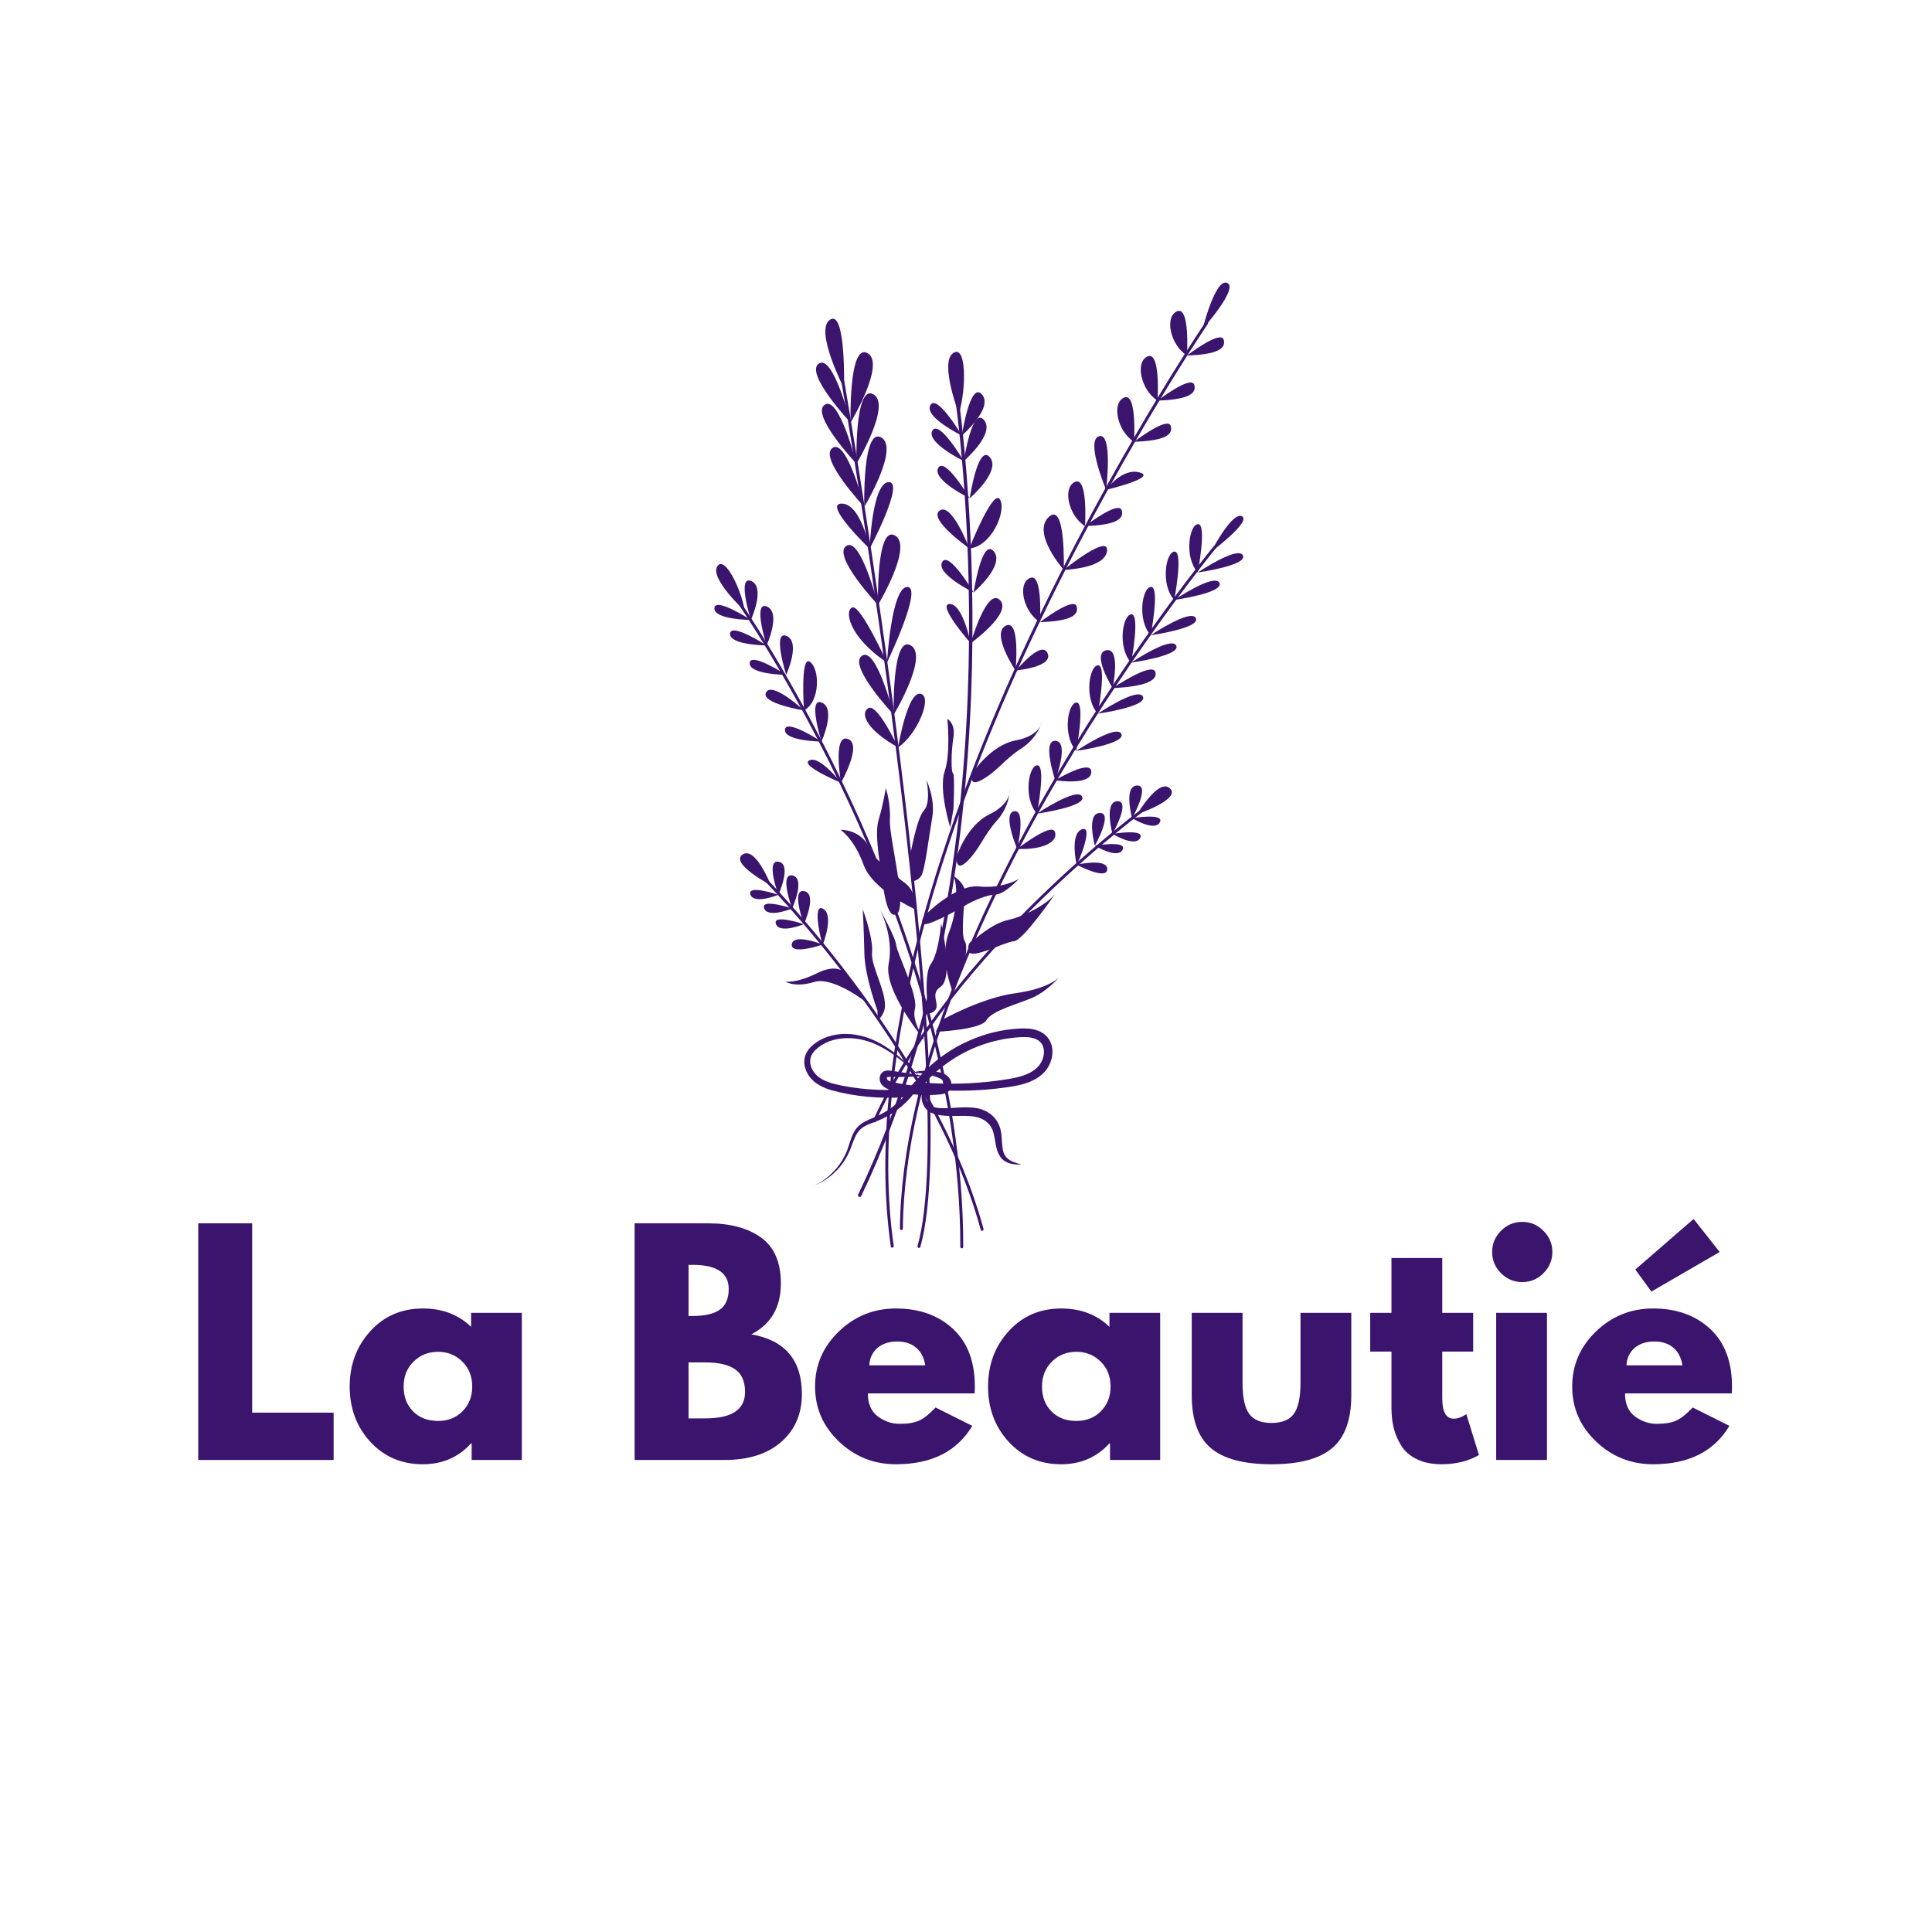 <svg version="1.0" preserveAspectRatio="xMidYMid meet" height="500" viewBox="0 0 375 375" zoomAndPan="magnify" width="500" xmlns:xlink="http://www.w3.org/1999/xlink" xmlns="http://www.w3.org/2000/svg"><defs><g></g><clipPath id="97a97fca4f"><path clip-rule="nonzero" d="M 163.02 73.66 L 180.887 73.66 L 180.887 242.262 L 163.02 242.262 Z M 163.02 73.66"></path></clipPath><clipPath id="e23391c9aa"><path clip-rule="nonzero" d="M 171.773 62.422 L 234.57 62.422 L 234.57 242.262 L 171.773 242.262 Z M 171.773 62.422"></path></clipPath><clipPath id="9555a93a1a"><path clip-rule="nonzero" d="M 142.668 115.809 L 186.996 115.809 L 186.996 242.301 L 142.668 242.301 Z M 142.668 115.809"></path></clipPath><clipPath id="b0f06db7f2"><path clip-rule="nonzero" d="M 235 100.074 L 241.363 100.074 L 241.363 107.363 L 235 107.363 Z M 235 100.074"></path></clipPath><clipPath id="0208ebf503"><path clip-rule="nonzero" d="M 232.285 107.363 L 241.363 107.363 L 241.363 111.168 L 232.285 111.168 Z M 232.285 107.363"></path></clipPath></defs><g clip-path="url(#97a97fca4f)"><path fill-rule="nonzero" fill-opacity="1" d="M 178.219 242.184 C 178.109 242.121 178.055 241.988 178.09 241.859 C 186.875 210.859 163.559 75.488 163.324 74.125 C 163.297 73.973 163.402 73.824 163.555 73.797 C 163.707 73.77 163.859 73.875 163.883 74.027 C 164.121 75.391 187.457 210.891 178.637 242.016 C 178.594 242.164 178.438 242.254 178.285 242.211 C 178.262 242.203 178.238 242.195 178.219 242.184" fill="#3a146d"></path></g><g clip-path="url(#e23391c9aa)"><path fill-rule="nonzero" fill-opacity="1" d="M 173.039 242.137 C 172.969 242.094 172.918 242.02 172.906 241.93 C 167.402 203.555 184.305 156.824 199.449 124.375 C 215.852 89.238 233.785 62.82 233.965 62.559 C 234.055 62.43 234.23 62.398 234.359 62.484 C 234.488 62.574 234.523 62.75 234.434 62.883 C 234.254 63.141 216.344 89.527 199.961 124.625 C 184.848 157 167.984 203.617 173.469 241.848 C 173.488 242.004 173.383 242.148 173.227 242.172 C 173.16 242.18 173.094 242.164 173.039 242.137" fill="#3a146d"></path></g><path fill-rule="nonzero" fill-opacity="1" d="M 174.816 238.715 C 174.73 238.668 174.672 238.574 174.676 238.473 C 174.961 207.828 191.516 173.434 205.355 149.98 C 220.34 124.582 235.461 106.176 235.609 105.996 C 235.711 105.875 235.887 105.855 236.008 105.957 C 236.129 106.055 236.148 106.234 236.047 106.355 C 235.898 106.539 220.805 124.914 205.84 150.277 C 192.039 173.668 175.527 207.961 175.242 238.477 C 175.242 238.633 175.113 238.758 174.957 238.758 C 174.906 238.758 174.855 238.742 174.816 238.715" fill="#3a146d"></path><g clip-path="url(#9555a93a1a)"><path fill-rule="nonzero" fill-opacity="1" d="M 186.535 242.262 C 186.453 242.211 186.395 242.121 186.395 242.016 C 186.473 209.438 174.609 177.027 164.645 155.578 C 153.84 132.332 142.883 116.602 142.773 116.445 C 142.688 116.316 142.719 116.141 142.844 116.047 C 142.973 115.961 143.152 115.988 143.238 116.117 C 143.348 116.277 154.336 132.047 165.156 155.34 C 175.152 176.844 187.043 209.332 186.965 242.016 C 186.965 242.172 186.836 242.301 186.68 242.301 C 186.629 242.301 186.578 242.285 186.535 242.262" fill="#3a146d"></path></g><path fill-rule="nonzero" fill-opacity="1" d="M 163.824 75.359 C 163.824 75.359 158.004 64.051 161.117 62.039 C 164.234 60.031 163.824 75.359 163.824 75.359" fill="#3a146d"></path><path fill-rule="nonzero" fill-opacity="1" d="M 166.234 90.012 C 166.234 90.012 165.84 74.555 169.496 76.523 C 173.156 78.492 166.234 90.012 166.234 90.012" fill="#3a146d"></path><path fill-rule="nonzero" fill-opacity="1" d="M 166.234 90.012 C 166.234 90.012 162.867 76.656 160.07 78.566 C 157.273 80.473 166.234 90.012 166.234 90.012" fill="#3a146d"></path><path fill-rule="nonzero" fill-opacity="1" d="M 165.09 82.023 C 165.09 82.023 164.699 66.566 168.355 68.531 C 172.016 70.5 165.09 82.023 165.09 82.023" fill="#3a146d"></path><path fill-rule="nonzero" fill-opacity="1" d="M 165.09 82.023 C 165.09 82.023 161.727 68.664 158.93 70.574 C 156.129 72.484 165.09 82.023 165.09 82.023" fill="#3a146d"></path><path fill-rule="nonzero" fill-opacity="1" d="M 167.754 98.387 C 167.754 98.387 167.363 82.93 171.02 84.898 C 174.68 86.867 167.754 98.387 167.754 98.387" fill="#3a146d"></path><path fill-rule="nonzero" fill-opacity="1" d="M 167.754 98.387 C 167.754 98.387 164.391 85.031 161.594 86.938 C 158.793 88.848 167.754 98.387 167.754 98.387" fill="#3a146d"></path><path fill-rule="nonzero" fill-opacity="1" d="M 170.418 117.414 C 170.418 117.414 170.027 101.961 173.684 103.926 C 177.344 105.895 170.418 117.414 170.418 117.414" fill="#3a146d"></path><path fill-rule="nonzero" fill-opacity="1" d="M 170.418 117.414 C 170.418 117.414 167.055 104.059 164.258 105.969 C 161.457 107.879 170.418 117.414 170.418 117.414" fill="#3a146d"></path><path fill-rule="nonzero" fill-opacity="1" d="M 173.465 138.73 C 173.465 138.73 173.07 123.273 176.73 125.242 C 180.391 127.207 173.465 138.73 173.465 138.73" fill="#3a146d"></path><path fill-rule="nonzero" fill-opacity="1" d="M 173.465 138.73 C 173.465 138.73 170.098 125.371 167.301 127.281 C 164.504 129.191 173.465 138.73 173.465 138.73" fill="#3a146d"></path><path fill-rule="nonzero" fill-opacity="1" d="M 168.797 106.516 C 168.797 106.516 169.246 93.742 172.484 93.578 C 175.727 93.414 168.797 106.516 168.797 106.516" fill="#3a146d"></path><path fill-rule="nonzero" fill-opacity="1" d="M 168.797 106.516 C 168.797 106.516 167.141 97.785 163.383 97.75 C 159.625 97.715 168.797 106.516 168.797 106.516" fill="#3a146d"></path><path fill-rule="nonzero" fill-opacity="1" d="M 172.164 128.598 C 172.164 128.598 173.02 113.898 176.117 113.93 C 179.211 113.957 172.164 128.598 172.164 128.598" fill="#3a146d"></path><path fill-rule="nonzero" fill-opacity="1" d="M 172.164 128.598 C 172.164 128.598 167.102 117.523 165.492 117.895 C 163.887 118.266 164.52 123.496 172.164 128.598" fill="#3a146d"></path><path fill-rule="nonzero" fill-opacity="1" d="M 174.316 145.062 C 174.316 145.062 176.121 134.242 178.633 134.656 C 181.145 135.066 178.055 142.582 174.316 145.062" fill="#3a146d"></path><path fill-rule="nonzero" fill-opacity="1" d="M 174.316 145.062 C 174.316 145.062 170.223 136.316 168.508 137.465 C 166.793 138.609 168.578 141.914 174.316 145.062" fill="#3a146d"></path><path fill-rule="nonzero" fill-opacity="1" d="M 233.426 63.871 C 233.426 63.871 235.879 53.926 238.195 54.914 C 240.504 55.902 233.426 63.871 233.426 63.871" fill="#3a146d"></path><path fill-rule="nonzero" fill-opacity="1" d="M 224.684 77.766 C 224.684 77.766 231.258 72.699 231.816 74.711 C 232.379 76.723 229.77 77.57 224.684 77.766" fill="#3a146d"></path><path fill-rule="nonzero" fill-opacity="1" d="M 224.684 77.766 C 224.684 77.766 225.301 68.109 222.773 69.168 C 220.25 70.223 221.465 75.754 224.684 77.766" fill="#3a146d"></path><path fill-rule="nonzero" fill-opacity="1" d="M 230.391 69.012 C 230.391 69.012 236.965 63.945 237.523 65.957 C 238.086 67.969 235.477 68.816 230.391 69.012" fill="#3a146d"></path><path fill-rule="nonzero" fill-opacity="1" d="M 230.391 69.012 C 230.391 69.012 231.008 59.355 228.484 60.414 C 225.961 61.473 227.176 67 230.391 69.012" fill="#3a146d"></path><path fill-rule="nonzero" fill-opacity="1" d="M 220.113 85.758 C 220.113 85.758 226.688 80.691 227.25 82.703 C 227.812 84.715 225.203 85.562 220.113 85.758" fill="#3a146d"></path><path fill-rule="nonzero" fill-opacity="1" d="M 220.113 85.758 C 220.113 85.758 220.73 76.102 218.207 77.16 C 215.684 78.219 216.898 83.746 220.113 85.758" fill="#3a146d"></path><path fill-rule="nonzero" fill-opacity="1" d="M 210.602 102.121 C 210.602 102.121 217.172 97.055 217.734 99.066 C 218.297 101.078 215.688 101.926 210.602 102.121" fill="#3a146d"></path><path fill-rule="nonzero" fill-opacity="1" d="M 210.602 102.121 C 210.602 102.121 211.219 92.469 208.691 93.523 C 206.168 94.582 207.383 100.109 210.602 102.121" fill="#3a146d"></path><path fill-rule="nonzero" fill-opacity="1" d="M 201.848 120.77 C 201.848 120.77 208.422 115.703 208.98 117.715 C 209.543 119.73 206.934 120.574 201.848 120.77" fill="#3a146d"></path><path fill-rule="nonzero" fill-opacity="1" d="M 201.848 120.77 C 201.848 120.77 202.465 111.113 199.938 112.176 C 197.414 113.23 198.633 118.758 201.848 120.77" fill="#3a146d"></path><path fill-rule="nonzero" fill-opacity="1" d="M 214.695 95.078 C 214.695 95.078 217.785 90.711 221.234 91.711 C 224.684 92.707 214.695 95.078 214.695 95.078" fill="#3a146d"></path><path fill-rule="nonzero" fill-opacity="1" d="M 214.695 95.078 C 214.695 95.078 216.059 83.898 213.344 84.66 C 210.629 85.422 214.695 95.078 214.695 95.078" fill="#3a146d"></path><path fill-rule="nonzero" fill-opacity="1" d="M 206.473 110.605 C 206.473 110.605 215.297 103.469 214.879 106.941 C 214.457 110.418 206.473 110.605 206.473 110.605" fill="#3a146d"></path><path fill-rule="nonzero" fill-opacity="1" d="M 206.473 110.605 C 206.473 110.605 206.918 97.191 203.559 100.352 C 200.207 103.512 206.473 110.605 206.473 110.605" fill="#3a146d"></path><path fill-rule="nonzero" fill-opacity="1" d="M 197.113 130.148 C 196.867 130.707 202.027 124.039 203.316 126.758 C 204.605 129.477 197.113 130.148 197.113 130.148" fill="#3a146d"></path><path fill-rule="nonzero" fill-opacity="1" d="M 197.113 130.148 C 197.113 130.148 198.117 119.938 195.199 121.457 C 192.285 122.98 197.113 130.148 197.113 130.148" fill="#3a146d"></path><g clip-path="url(#b0f06db7f2)"><path fill-rule="nonzero" fill-opacity="1" d="M 235.055 107.129 C 235.055 107.129 239.137 99.219 241.062 100.211 C 242.984 101.199 235.055 107.129 235.055 107.129" fill="#3a146d"></path></g><path fill-rule="nonzero" fill-opacity="1" d="M 227.918 116.449 C 227.918 116.449 235.734 111.191 236.684 113.137 C 237.633 115.082 227.918 116.449 227.918 116.449" fill="#3a146d"></path><path fill-rule="nonzero" fill-opacity="1" d="M 227.918 116.449 C 227.918 116.449 229.715 107.086 228.004 107.062 C 226.293 107.043 225.203 113.434 227.918 116.449" fill="#3a146d"></path><g clip-path="url(#0208ebf503)"><path fill-rule="nonzero" fill-opacity="1" d="M 232.484 111.121 C 232.484 111.121 240.301 105.863 241.25 107.809 C 242.199 109.75 232.484 111.121 232.484 111.121" fill="#3a146d"></path></g><path fill-rule="nonzero" fill-opacity="1" d="M 232.484 111.121 C 232.484 111.121 234.281 101.758 232.57 101.734 C 230.859 101.715 229.773 108.102 232.484 111.121" fill="#3a146d"></path><path fill-rule="nonzero" fill-opacity="1" d="M 223.348 123.297 C 223.348 123.297 231.168 118.043 232.117 119.988 C 233.066 121.93 223.348 123.297 223.348 123.297" fill="#3a146d"></path><path fill-rule="nonzero" fill-opacity="1" d="M 223.348 123.297 C 223.348 123.297 225.148 113.938 223.438 113.914 C 221.727 113.891 220.637 120.281 223.348 123.297" fill="#3a146d"></path><path fill-rule="nonzero" fill-opacity="1" d="M 219.543 128.625 C 219.543 128.625 227.363 123.371 228.309 125.316 C 229.262 127.258 219.543 128.625 219.543 128.625" fill="#3a146d"></path><path fill-rule="nonzero" fill-opacity="1" d="M 219.543 128.625 C 219.543 128.625 221.34 119.266 219.629 119.242 C 217.918 119.223 216.832 125.609 219.543 128.625" fill="#3a146d"></path><path fill-rule="nonzero" fill-opacity="1" d="M 208.887 145.754 C 208.887 145.754 216.707 140.5 217.652 142.441 C 218.605 144.387 208.887 145.754 208.887 145.754" fill="#3a146d"></path><path fill-rule="nonzero" fill-opacity="1" d="M 208.887 145.754 C 208.887 145.754 210.684 136.391 208.973 136.367 C 207.266 136.348 206.176 142.738 208.887 145.754" fill="#3a146d"></path><path fill-rule="nonzero" fill-opacity="1" d="M 213.074 138.523 C 213.074 138.523 220.891 133.266 221.84 135.211 C 222.793 137.156 213.074 138.523 213.074 138.523" fill="#3a146d"></path><path fill-rule="nonzero" fill-opacity="1" d="M 213.074 138.523 C 213.074 138.523 214.871 129.16 213.16 129.137 C 211.449 129.117 210.359 135.508 213.074 138.523" fill="#3a146d"></path><path fill-rule="nonzero" fill-opacity="1" d="M 201.273 157.93 C 201.273 157.93 209.094 152.68 210.043 154.621 C 210.992 156.562 201.273 157.93 201.273 157.93" fill="#3a146d"></path><path fill-rule="nonzero" fill-opacity="1" d="M 201.273 157.93 C 201.273 157.93 203.074 148.57 201.363 148.547 C 199.652 148.527 198.562 154.914 201.273 157.93" fill="#3a146d"></path><path fill-rule="nonzero" fill-opacity="1" d="M 215.961 133.562 C 215.961 133.562 223.582 128.426 224.238 130.398 C 224.895 132.375 221.164 133.336 215.961 133.562" fill="#3a146d"></path><path fill-rule="nonzero" fill-opacity="1" d="M 215.961 133.562 C 215.961 133.562 217.633 125.598 214.711 126.215 C 211.789 126.836 215.961 133.562 215.961 133.562" fill="#3a146d"></path><path fill-rule="nonzero" fill-opacity="1" d="M 204.824 151.445 C 204.824 151.445 211.895 147.156 211.82 149.863 C 211.746 152.57 204.824 151.445 204.824 151.445" fill="#3a146d"></path><path fill-rule="nonzero" fill-opacity="1" d="M 204.824 151.445 C 204.824 151.445 207.637 144.016 204.895 143.801 C 202.152 143.582 204.824 151.445 204.824 151.445" fill="#3a146d"></path><path fill-rule="nonzero" fill-opacity="1" d="M 197.434 164.777 C 197.434 164.777 204.012 159.656 204.734 161.406 C 205.457 163.152 202.969 164.977 197.434 164.777" fill="#3a146d"></path><path fill-rule="nonzero" fill-opacity="1" d="M 197.434 164.777 C 197.434 164.777 199.234 157.098 196.855 157.461 C 194.477 157.824 197.434 164.777 197.434 164.777" fill="#3a146d"></path><path fill-rule="nonzero" fill-opacity="1" d="M 144.559 118.586 C 144.559 118.586 137.82 112.363 139.195 109.98 C 140.574 107.602 143.852 114.242 144.559 118.586" fill="#3a146d"></path><path fill-rule="nonzero" fill-opacity="1" d="M 148.789 125.281 C 148.789 125.281 146.031 116.531 148.859 117.73 C 151.691 118.926 148.789 125.281 148.789 125.281" fill="#3a146d"></path><path fill-rule="nonzero" fill-opacity="1" d="M 148.789 125.281 C 148.789 125.281 141.844 120.758 141.707 122.988 C 141.57 125.219 148.789 125.281 148.789 125.281" fill="#3a146d"></path><path fill-rule="nonzero" fill-opacity="1" d="M 145.746 120.336 C 145.746 120.336 142.984 111.586 145.816 112.781 C 148.648 113.98 145.746 120.336 145.746 120.336" fill="#3a146d"></path><path fill-rule="nonzero" fill-opacity="1" d="M 145.746 120.336 C 145.746 120.336 138.801 115.812 138.664 118.039 C 138.527 120.27 145.746 120.336 145.746 120.336" fill="#3a146d"></path><path fill-rule="nonzero" fill-opacity="1" d="M 152.598 130.992 C 152.598 130.992 149.836 122.238 152.668 123.438 C 155.496 124.637 152.598 130.992 152.598 130.992" fill="#3a146d"></path><path fill-rule="nonzero" fill-opacity="1" d="M 152.598 130.992 C 152.598 130.992 145.648 126.469 145.516 128.695 C 145.375 130.926 152.598 130.992 152.598 130.992" fill="#3a146d"></path><path fill-rule="nonzero" fill-opacity="1" d="M 159.445 143.934 C 159.445 143.934 156.688 135.18 159.516 136.375 C 162.348 137.574 159.445 143.934 159.445 143.934" fill="#3a146d"></path><path fill-rule="nonzero" fill-opacity="1" d="M 159.445 143.934 C 159.445 143.934 152.5 139.406 152.363 141.637 C 152.227 143.867 159.445 143.934 159.445 143.934" fill="#3a146d"></path><path fill-rule="nonzero" fill-opacity="1" d="M 156.051 137.902 C 156.051 137.902 155.293 127.086 157.211 128.457 C 159.137 129.828 159.25 136.164 156.051 137.902" fill="#3a146d"></path><path fill-rule="nonzero" fill-opacity="1" d="M 156.051 137.902 C 156.051 137.902 149.945 132.238 148.707 134.367 C 147.465 136.496 156.051 137.902 156.051 137.902" fill="#3a146d"></path><path fill-rule="nonzero" fill-opacity="1" d="M 163.23 151.93 C 163.23 151.93 161.59 142.422 164.551 143.422 C 167.512 144.418 163.23 151.93 163.23 151.93" fill="#3a146d"></path><path fill-rule="nonzero" fill-opacity="1" d="M 163.23 151.93 C 163.23 151.93 159.113 146.594 157.102 147.578 C 155.094 148.559 163.23 151.93 163.23 151.93" fill="#3a146d"></path><path fill-rule="nonzero" fill-opacity="1" d="M 166.699 232.293 C 166.555 232.207 166.496 232.02 166.57 231.863 C 183.145 197.297 187.375 157.074 188.008 129.422 C 188.688 99.449 185.406 77.371 185.375 77.152 C 185.348 76.977 185.469 76.805 185.648 76.781 C 185.828 76.75 185.996 76.875 186.023 77.055 C 186.059 77.277 189.344 99.398 188.664 129.426 C 188.031 157.145 183.793 197.469 167.16 232.148 C 167.082 232.312 166.887 232.383 166.723 232.305 C 166.715 232.301 166.707 232.297 166.699 232.293" fill="#3a146d"></path><path fill-rule="nonzero" fill-opacity="1" d="M 186.121 80.309 C 186.121 80.309 182.355 70.41 184.977 68.551 C 187.598 66.695 187.594 75.352 186.121 80.309" fill="#3a146d"></path><path fill-rule="nonzero" fill-opacity="1" d="M 187.074 89.492 C 187.074 89.492 188.672 78.844 190.973 81.5 C 193.273 84.152 187.074 89.492 187.074 89.492" fill="#3a146d"></path><path fill-rule="nonzero" fill-opacity="1" d="M 187.074 89.492 C 187.074 89.492 182.238 81.293 180.969 83.594 C 179.695 85.895 187.074 89.492 187.074 89.492" fill="#3a146d"></path><path fill-rule="nonzero" fill-opacity="1" d="M 186.695 84.543 C 186.695 84.543 188.293 73.898 190.594 76.555 C 192.895 79.207 186.695 84.543 186.695 84.543" fill="#3a146d"></path><path fill-rule="nonzero" fill-opacity="1" d="M 186.695 84.543 C 186.695 84.543 181.855 76.344 180.586 78.645 C 179.316 80.945 186.695 84.543 186.695 84.543" fill="#3a146d"></path><path fill-rule="nonzero" fill-opacity="1" d="M 188.219 96.723 C 188.219 96.723 189.816 86.078 192.113 88.734 C 194.414 91.387 188.219 96.723 188.219 96.723" fill="#3a146d"></path><path fill-rule="nonzero" fill-opacity="1" d="M 188.219 96.723 C 188.219 96.723 183.379 88.523 182.109 90.824 C 180.84 93.125 188.219 96.723 188.219 96.723" fill="#3a146d"></path><path fill-rule="nonzero" fill-opacity="1" d="M 188.977 114.992 C 188.977 114.992 190.574 104.344 192.875 106.996 C 195.176 109.656 188.977 114.992 188.977 114.992" fill="#3a146d"></path><path fill-rule="nonzero" fill-opacity="1" d="M 188.977 114.992 C 188.977 114.992 184.141 106.793 182.871 109.094 C 181.602 111.395 188.977 114.992 188.977 114.992" fill="#3a146d"></path><path fill-rule="nonzero" fill-opacity="1" d="M 188.141 106.441 C 188.141 106.441 192.836 94.582 194.117 96.98 C 195.395 99.375 192.305 106.16 188.141 106.441" fill="#3a146d"></path><path fill-rule="nonzero" fill-opacity="1" d="M 188.141 106.441 C 188.141 106.441 184.738 97.445 182.387 99.098 C 180.039 100.754 188.141 106.441 188.141 106.441" fill="#3a146d"></path><path fill-rule="nonzero" fill-opacity="1" d="M 188.41 124.852 C 188.41 124.852 191.535 113.949 194.07 116.457 C 196.609 118.965 188.41 124.852 188.41 124.852" fill="#3a146d"></path><path fill-rule="nonzero" fill-opacity="1" d="M 188.41 124.852 C 188.41 124.852 186.883 117.172 184.32 117.234 C 181.758 117.297 188.41 124.852 188.41 124.852" fill="#3a146d"></path><path fill-rule="nonzero" fill-opacity="1" d="M 190.484 238.863 C 190.422 238.828 190.379 238.766 190.355 238.695 C 180.805 203.387 147.863 170.402 147.535 170.074 C 147.422 169.965 147.422 169.785 147.531 169.672 C 147.645 169.559 147.82 169.559 147.934 169.668 C 148.266 170 181.312 203.094 190.902 238.543 C 190.945 238.695 190.855 238.852 190.703 238.891 C 190.625 238.914 190.547 238.902 190.484 238.863" fill="#3a146d"></path><path fill-rule="nonzero" fill-opacity="1" d="M 149.621 171.82 C 149.621 171.82 141.613 167.59 144.121 165.871 C 146.629 164.152 149.621 171.82 149.621 171.82" fill="#3a146d"></path><path fill-rule="nonzero" fill-opacity="1" d="M 153.75 176.34 C 153.75 176.34 151.184 169.422 153.809 169.93 C 156.438 170.438 153.75 176.34 153.75 176.34" fill="#3a146d"></path><path fill-rule="nonzero" fill-opacity="1" d="M 153.75 176.34 C 153.75 176.34 147.621 174.277 148.316 176.289 C 149.012 178.301 153.75 176.34 153.75 176.34" fill="#3a146d"></path><path fill-rule="nonzero" fill-opacity="1" d="M 151.086 173.676 C 151.086 173.676 148.523 166.758 151.148 167.266 C 153.773 167.773 151.086 173.676 151.086 173.676" fill="#3a146d"></path><path fill-rule="nonzero" fill-opacity="1" d="M 151.086 173.676 C 151.086 173.676 144.957 171.613 145.652 173.625 C 146.348 175.637 151.086 173.676 151.086 173.676" fill="#3a146d"></path><path fill-rule="nonzero" fill-opacity="1" d="M 156.035 179.383 C 156.035 179.383 153.469 172.465 156.094 172.973 C 158.719 173.48 156.035 179.383 156.035 179.383" fill="#3a146d"></path><path fill-rule="nonzero" fill-opacity="1" d="M 156.035 179.383 C 156.035 179.383 149.906 177.324 150.598 179.332 C 151.293 181.344 156.035 179.383 156.035 179.383" fill="#3a146d"></path><path fill-rule="nonzero" fill-opacity="1" d="M 159.699 183.336 C 159.438 183.023 157.543 175.145 159.762 176.395 C 161.98 177.648 159.699 183.336 159.699 183.336" fill="#3a146d"></path><path fill-rule="nonzero" fill-opacity="1" d="M 159.699 183.336 C 159.699 183.336 153.98 181.059 153.684 183.281 C 153.395 185.5 159.699 183.336 159.699 183.336" fill="#3a146d"></path><path fill-rule="nonzero" fill-opacity="1" d="M 169.59 217.812 C 169.469 217.738 169.418 217.586 169.477 217.449 C 184.516 183.945 222.352 156.457 222.73 156.184 C 222.855 156.09 223.035 156.121 223.129 156.246 C 223.219 156.375 223.191 156.551 223.062 156.645 C 222.684 156.918 184.969 184.32 169.992 217.684 C 169.93 217.824 169.762 217.891 169.617 217.824 C 169.609 217.82 169.598 217.816 169.59 217.812" fill="#3a146d"></path><path fill-rule="nonzero" fill-opacity="1" d="M 220.727 158.043 C 220.727 158.043 229.301 155.121 227.094 153.031 C 224.887 150.938 220.727 158.043 220.727 158.043" fill="#3a146d"></path><path fill-rule="nonzero" fill-opacity="1" d="M 215.938 161.855 C 215.938 161.855 219.559 155.426 216.887 155.512 C 214.215 155.602 215.938 161.855 215.938 161.855" fill="#3a146d"></path><path fill-rule="nonzero" fill-opacity="1" d="M 215.938 161.855 C 215.938 161.855 222.316 160.781 221.312 162.656 C 220.312 164.535 215.938 161.855 215.938 161.855" fill="#3a146d"></path><path fill-rule="nonzero" fill-opacity="1" d="M 219.742 158.809 C 219.742 158.809 223.367 152.379 220.691 152.469 C 218.02 152.559 219.742 158.809 219.742 158.809" fill="#3a146d"></path><path fill-rule="nonzero" fill-opacity="1" d="M 219.742 158.809 C 219.742 158.809 226.121 157.734 225.121 159.613 C 224.117 161.488 219.742 158.809 219.742 158.809" fill="#3a146d"></path><path fill-rule="nonzero" fill-opacity="1" d="M 212.512 164.137 C 212.512 164.137 216.137 157.707 213.461 157.797 C 210.789 157.887 212.512 164.137 212.512 164.137" fill="#3a146d"></path><path fill-rule="nonzero" fill-opacity="1" d="M 212.512 164.137 C 212.512 164.137 218.891 163.062 217.891 164.941 C 216.887 166.82 212.512 164.137 212.512 164.137" fill="#3a146d"></path><path fill-rule="nonzero" fill-opacity="1" d="M 208.969 167.832 C 209.273 167.559 212.383 160.078 209.996 160.965 C 207.605 161.852 208.969 167.832 208.969 167.832" fill="#3a146d"></path><path fill-rule="nonzero" fill-opacity="1" d="M 208.969 167.832 C 208.969 167.832 214.973 166.48 214.914 168.719 C 214.852 170.957 208.969 167.832 208.969 167.832" fill="#3a146d"></path><path fill-rule="nonzero" fill-opacity="1" d="M 188.855 182.621 C 188.855 182.621 192.367 179.281 195.746 178.543 C 199.129 177.801 203.348 175.324 204.746 173.594 C 204.746 173.594 198.562 182.598 196.793 182.691 C 195.02 182.793 188.352 186.449 188.012 184.586 C 187.668 182.723 188.855 182.621 188.855 182.621" fill="#3a146d"></path><path fill-rule="nonzero" fill-opacity="1" d="M 184.875 192.375 C 184.875 192.375 182.219 185.961 184.199 180.949 C 186.184 175.938 185.66 170.902 185.082 170.219 C 184.5 169.535 187.48 171.309 187.316 173.434 C 187.152 175.559 186.504 181.496 187.23 182.605 C 187.961 183.715 187.195 186.531 187.195 186.531 L 184.875 192.375" fill="#3a146d"></path><path fill-rule="nonzero" fill-opacity="1" d="M 182.77 198.004 C 182.77 198.004 190.402 193.699 197.016 192.797 C 203.625 191.891 205.562 189.723 205.562 189.723 C 205.562 189.723 203.215 192.418 200.418 193.645 C 197.621 194.871 192.551 196.137 191.461 198.023 C 190.371 199.906 181.633 200.277 181.633 200.277 L 182.77 198.004" fill="#3a146d"></path><path fill-rule="nonzero" fill-opacity="1" d="M 188.832 149.957 C 188.832 149.957 192.277 144.645 197.125 143.723 C 201.969 142.805 202.227 140.094 202.227 140.094 C 202.227 140.094 201.48 143.188 198.223 145.285 C 194.961 147.383 193.664 149.609 190.668 151.316 C 187.668 153.02 188.832 149.957 188.832 149.957" fill="#3a146d"></path><path fill-rule="nonzero" fill-opacity="1" d="M 185.668 166.281 C 185.668 166.281 187.586 160.246 192.016 158.082 C 196.445 155.914 195.977 153.23 195.977 153.23 C 195.977 153.23 196.078 156.414 193.484 159.297 C 190.895 162.18 190.234 164.672 187.793 167.109 C 185.352 169.543 185.668 166.281 185.668 166.281" fill="#3a146d"></path><path fill-rule="nonzero" fill-opacity="1" d="M 184.445 160.625 C 184.445 160.625 182.148 153.281 183.359 149.711 C 184.574 146.145 183.883 139.551 183.883 139.551 C 183.883 139.551 185.52 140.34 185.047 143.242 C 184.574 146.145 184.613 149.977 184.984 150.098 C 185.352 150.211 185.07 156.969 185.07 156.969 L 184.445 160.625" fill="#3a146d"></path><path fill-rule="nonzero" fill-opacity="1" d="M 179.734 177.449 C 179.734 177.449 185.527 171.594 190.082 172.066 C 194.637 172.535 197.77 170.598 197.77 170.598 C 197.77 170.598 194.945 173.586 193.289 173.625 C 191.637 173.668 189.059 174.73 187.344 175.754 C 185.621 176.777 179.355 180.234 179.062 179.211 C 178.773 178.195 179.734 177.449 179.734 177.449" fill="#3a146d"></path><path fill-rule="nonzero" fill-opacity="1" d="M 176.695 165.914 C 176.695 165.914 177.934 158.805 179.348 157.285 C 180.758 155.766 179.824 151.418 179.824 151.418 C 179.824 151.418 181.582 155.047 180.945 158.691 C 180.309 162.336 179.52 169 178.809 170.012 C 178.102 171.023 177.195 171.008 177.195 171.008 L 176.695 165.914" fill="#3a146d"></path><path fill-rule="nonzero" fill-opacity="1" d="M 177.758 176.562 C 177.758 176.562 169.434 172.879 167.613 167.832 C 165.793 162.785 163.148 161.07 163.148 161.07 C 163.148 161.07 166.992 160.895 168.715 164.516 C 170.434 168.145 173.172 168.363 174.082 169.969 C 175 171.578 177.508 171.152 177.758 176.562" fill="#3a146d"></path><path fill-rule="nonzero" fill-opacity="1" d="M 171.223 170.09 C 171.223 170.09 169.586 162.238 170.527 159.152 C 171.469 156.066 171.934 152.973 171.934 152.973 C 171.934 152.973 172.887 155.691 172.727 159.172 C 172.566 162.652 176.215 176.078 174.027 177.418 C 171.84 178.758 171.223 170.09 171.223 170.09" fill="#3a146d"></path><path fill-rule="nonzero" fill-opacity="1" d="M 164.125 188.945 C 164.125 188.945 162.684 186.855 158.594 188.891 C 154.504 190.93 152.449 190.52 152.449 190.52 C 152.449 190.52 154.195 191.758 158.031 190.602 C 161.867 189.449 168.434 194.766 168.434 194.766 L 164.125 188.945" fill="#3a146d"></path><path fill-rule="nonzero" fill-opacity="1" d="M 180.219 196.809 C 180.219 196.809 179.137 189.223 180.684 187.105 C 182.227 184.992 182.668 179.223 182.668 179.223 C 182.668 179.223 185.211 189.758 182.555 191.547 C 179.898 193.332 183.746 195.723 180.219 196.809" fill="#3a146d"></path><path fill-rule="nonzero" fill-opacity="1" d="M 170.324 196.18 C 170.324 196.18 167.879 189.582 167.777 185.117 C 167.68 180.656 167.469 176.5 167.469 176.5 C 167.469 176.5 169.547 182.094 169.262 184.918 C 168.977 187.742 172.816 193.695 171.5 196.5 C 170.18 199.301 170.324 196.18 170.324 196.18" fill="#3a146d"></path><path fill-rule="nonzero" fill-opacity="1" d="M 179.809 202.363 C 179.809 202.363 171.426 192.453 172.488 187.082 C 173.559 181.711 170.777 176.496 170.777 176.496 C 170.777 176.496 173.805 181.891 173.957 183.469 C 174.113 185.047 178.293 193.273 177.578 195.859 C 176.867 198.445 179.809 202.363 179.809 202.363" fill="#3a146d"></path><path fill-rule="nonzero" fill-opacity="1" d="M 178.953 209.355 C 177.246 207.793 175.531 206.227 173.672 204.875 C 171.812 203.527 169.773 202.402 167.574 201.867 C 165.387 201.336 163.043 201.352 160.977 202.109 C 159.953 202.5 159.004 203.09 158.246 203.832 C 157.875 204.207 157.574 204.625 157.41 205.078 C 157.25 205.523 157.207 206.012 157.297 206.496 C 157.461 207.465 158.062 208.387 158.863 209.012 C 159.68 209.652 160.695 210.059 161.766 210.348 C 163.934 210.898 166.227 211.227 168.484 211.418 C 169.621 211.512 170.758 211.555 171.895 211.555 C 172.465 211.559 173.031 211.543 173.602 211.52 C 174.164 211.492 174.754 211.48 175.254 211.406 C 175.77 211.332 176.176 211.199 176.555 210.949 C 176.941 210.695 177.301 210.328 177.664 209.914 C 178.02 209.496 178.418 209.035 178.824 208.598 C 179.215 208.145 179.66 207.746 180.078 207.32 C 181.812 205.684 183.762 204.277 185.844 203.109 C 187.938 201.973 190.16 201.07 192.473 200.469 C 193.629 200.184 194.801 199.934 195.992 199.809 C 197.18 199.676 198.352 199.551 199.629 199.652 C 200.262 199.707 200.914 199.832 201.555 200.082 C 202.195 200.34 202.816 200.734 203.285 201.301 C 203.766 201.859 204.07 202.551 204.199 203.242 C 204.328 203.934 204.301 204.629 204.16 205.285 C 203.879 206.594 203.164 207.82 202.121 208.66 C 201.117 209.496 199.934 210.023 198.762 210.367 C 197.586 210.719 196.402 210.91 195.246 211.066 C 194.086 211.23 192.922 211.359 191.758 211.461 C 187.094 211.871 182.391 211.762 177.754 211.191 L 178.328 210.91 C 177.004 213.012 175.211 214.789 173.141 216.117 C 172.105 216.781 170.988 217.324 169.848 217.746 C 168.727 218.156 167.617 218.539 166.867 219.34 C 166.105 220.148 165.715 221.277 165.305 222.395 C 164.906 223.531 164.367 224.652 163.668 225.641 C 162.289 227.637 160.32 229.199 158.098 230.086 C 160.266 229.066 162.086 227.41 163.352 225.426 C 163.988 224.43 164.449 223.359 164.793 222.219 C 165.156 221.098 165.492 219.875 166.348 218.875 C 167.219 217.867 168.453 217.402 169.531 216.949 C 170.621 216.508 171.648 215.965 172.605 215.309 C 174.52 213.996 176.137 212.27 177.312 210.293 L 177.504 209.973 L 177.887 210.012 C 182.453 210.477 187.062 210.445 191.617 209.992 C 192.758 209.875 193.891 209.734 195.023 209.555 C 196.156 209.387 197.262 209.188 198.305 208.863 C 199.34 208.539 200.309 208.082 201.078 207.418 C 201.836 206.789 202.348 205.906 202.551 204.949 C 202.754 204 202.586 203.016 202.027 202.383 C 201.48 201.719 200.523 201.402 199.488 201.324 C 198.453 201.242 197.305 201.355 196.199 201.488 C 195.086 201.605 193.988 201.855 192.898 202.113 C 190.723 202.672 188.625 203.512 186.648 204.574 C 184.684 205.664 182.844 206.98 181.199 208.512 C 180.809 208.91 180.387 209.285 180.016 209.707 C 179.629 210.113 179.266 210.52 178.863 210.98 C 178.461 211.426 178.004 211.898 177.41 212.277 C 176.824 212.664 176.094 212.875 175.465 212.949 C 174.816 213.031 174.238 213.031 173.648 213.055 C 173.062 213.07 172.473 213.074 171.883 213.066 C 170.707 213.051 169.531 212.984 168.359 212.875 C 166.008 212.652 163.707 212.254 161.402 211.617 C 160.254 211.277 159.074 210.793 158.086 209.977 C 157.082 209.152 156.348 207.996 156.148 206.672 C 156.051 206.012 156.125 205.309 156.379 204.676 C 156.637 204.043 157.051 203.516 157.504 203.082 C 158.426 202.234 159.508 201.621 160.66 201.223 C 162.98 200.445 165.48 200.559 167.746 201.219 C 170.039 201.883 172.074 203.137 173.895 204.578 C 175.734 206.02 177.34 207.699 178.953 209.355" fill="#3a146d"></path><path fill-rule="nonzero" fill-opacity="1" d="M 179.441 209.703 C 179.391 210.949 179.348 212.227 179.73 213.305 C 179.926 213.832 180.215 214.285 180.633 214.559 C 181.027 214.844 181.531 214.984 182.086 215.051 C 184.387 215.301 186.852 214.645 189.594 215.09 C 190.949 215.336 192.363 216.039 193.246 217.227 C 193.688 217.805 194.008 218.484 194.184 219.176 C 194.363 219.855 194.406 220.516 194.445 221.145 C 194.484 221.773 194.52 222.371 194.609 222.934 C 194.699 223.496 194.863 224.02 195.191 224.445 C 195.492 224.895 195.98 225.215 196.527 225.457 C 197.078 225.703 197.688 225.863 198.293 226.035 C 197.66 226.051 197.027 226.039 196.387 225.91 C 195.75 225.785 195.086 225.512 194.566 225.008 C 194.043 224.512 193.727 223.84 193.527 223.199 C 193.316 222.551 193.234 221.906 193.125 221.297 C 193.016 220.688 192.91 220.105 192.746 219.59 C 192.582 219.078 192.324 218.629 191.984 218.23 C 191.316 217.441 190.355 216.965 189.273 216.766 C 187.074 216.332 184.512 216.902 181.863 216.352 C 181.203 216.203 180.465 215.953 179.918 215.41 C 179.355 214.895 179.051 214.18 178.926 213.512 C 178.723 212.148 179.031 210.883 179.441 209.703" fill="#3a146d"></path><path fill-rule="nonzero" fill-opacity="1" d="M 179.285 208.887 C 178.008 208.984 176.734 209.008 175.461 209.035 L 173.551 209.039 L 172.609 209.031 C 172.32 209.02 172.148 209.09 172.152 209.129 C 172.148 209.141 172.125 209.227 172.16 209.371 C 172.18 209.438 172.207 209.504 172.242 209.555 C 172.266 209.582 172.273 209.598 172.301 209.621 C 172.332 209.648 172.359 209.676 172.398 209.703 C 172.684 209.922 173.254 210.039 173.875 210.164 C 175.082 210.414 176.301 210.617 177.527 210.723 C 178.754 210.855 179.988 210.906 181.223 210.906 C 181.824 210.898 182.527 210.918 182.91 210.82 C 183.109 210.77 183.195 210.703 183.246 210.637 C 183.301 210.574 183.344 210.418 183.305 210.238 C 183.223 209.508 181.836 209.004 180.703 208.695 C 179.52 208.359 178.27 208.223 176.992 208.23 C 178.215 207.848 179.543 207.746 180.855 207.871 C 181.516 207.945 182.148 208.059 182.82 208.273 C 183.16 208.383 183.508 208.547 183.828 208.805 C 184.148 209.047 184.449 209.441 184.582 209.867 C 184.723 210.289 184.75 210.816 184.504 211.316 C 184.254 211.82 183.758 212.117 183.359 212.246 C 182.945 212.383 182.57 212.418 182.242 212.449 C 181.918 212.477 181.59 212.504 181.266 212.52 C 179.965 212.59 178.656 212.555 177.355 212.418 C 176.059 212.273 174.77 212.055 173.508 211.73 C 173.195 211.645 172.887 211.566 172.531 211.441 C 172.184 211.32 171.805 211.152 171.453 210.855 C 171.367 210.781 171.285 210.699 171.211 210.609 C 171.125 210.52 171.047 210.402 170.984 210.293 C 170.859 210.07 170.781 209.832 170.754 209.586 C 170.723 209.34 170.738 209.078 170.82 208.812 C 170.902 208.555 171.074 208.281 171.316 208.098 C 171.559 207.91 171.836 207.832 172.066 207.801 C 172.301 207.773 172.5 207.785 172.68 207.805 C 173.012 207.844 173.312 207.883 173.633 207.93 L 175.52 208.203 C 176.777 208.41 178.035 208.609 179.285 208.887" fill="#3a146d"></path><g fill-opacity="1" fill="#3a146d"><g transform="translate(35.133, 283.383)"><g><path d="M 13.812 -45.938 L 13.812 -9.188 L 29.625 -9.188 L 29.625 0 L 3.344 0 L 3.344 -45.938 Z M 13.812 -45.938"></path></g></g></g><g fill-opacity="1" fill="#3a146d"><g transform="translate(66.596, 283.383)"><g><path d="M 5.281 -3.531 C 2.613 -6.445 1.281 -10.02 1.281 -14.25 C 1.281 -18.488 2.613 -22.07 5.281 -25 C 7.957 -27.938 11.359 -29.406 15.484 -29.406 C 19.266 -29.406 22.383 -28.219 24.844 -25.844 L 24.844 -28.562 L 34.688 -28.562 L 34.688 0 L 24.953 0 L 24.953 -3.234 L 24.844 -3.234 C 22.383 -0.523 19.266 0.828 15.484 0.828 C 11.359 0.828 7.957 -0.625 5.281 -3.531 Z M 13.672 -19.094 C 12.391 -17.832 11.75 -16.219 11.75 -14.25 C 11.75 -12.281 12.359 -10.676 13.578 -9.438 C 14.805 -8.195 16.426 -7.578 18.438 -7.578 C 20.363 -7.578 21.945 -8.207 23.188 -9.469 C 24.438 -10.727 25.062 -12.32 25.062 -14.25 C 25.062 -16.219 24.422 -17.832 23.141 -19.094 C 21.859 -20.363 20.289 -21 18.438 -21 C 16.539 -21 14.953 -20.363 13.672 -19.094 Z M 13.672 -19.094"></path></g></g></g><g fill-opacity="1" fill="#3a146d"><g transform="translate(104.631, 283.383)"><g></g></g></g><g fill-opacity="1" fill="#3a146d"><g transform="translate(119.833, 283.383)"><g><path d="M 3.344 -45.938 L 17.594 -45.938 C 21.906 -45.938 25.336 -45.016 27.891 -43.172 C 30.453 -41.336 31.734 -38.363 31.734 -34.25 C 31.734 -29.645 29.82 -26.359 26 -24.391 C 32.539 -23.242 35.812 -19.383 35.812 -12.812 C 35.812 -8.945 34.473 -5.844 31.797 -3.5 C 29.117 -1.164 25.441 0 20.766 0 L 3.344 0 Z M 13.812 -27.953 L 14.641 -27.953 C 16.984 -27.953 18.727 -28.359 19.875 -29.172 C 21.031 -29.992 21.609 -31.332 21.609 -33.188 C 21.609 -36.312 19.285 -37.875 14.641 -37.875 L 13.812 -37.875 Z M 13.812 -8.078 L 17.094 -8.078 C 22.219 -8.078 24.781 -9.785 24.781 -13.203 C 24.781 -15.242 24.141 -16.707 22.859 -17.594 C 21.578 -18.488 19.656 -18.938 17.094 -18.938 L 13.812 -18.938 Z M 13.812 -8.078"></path></g></g></g><g fill-opacity="1" fill="#3a146d"><g transform="translate(156.921, 283.383)"><g><path d="M 32.25 -12.922 L 11.531 -12.922 C 11.531 -10.91 12.176 -9.422 13.469 -8.453 C 14.77 -7.492 16.18 -7.016 17.703 -7.016 C 19.305 -7.016 20.57 -7.227 21.5 -7.656 C 22.426 -8.082 23.484 -8.926 24.672 -10.188 L 31.797 -6.625 C 28.828 -1.656 23.891 0.828 16.984 0.828 C 12.68 0.828 8.988 -0.645 5.906 -3.594 C 2.82 -6.539 1.281 -10.094 1.281 -14.25 C 1.281 -18.414 2.82 -21.984 5.906 -24.953 C 8.988 -27.922 12.68 -29.406 16.984 -29.406 C 21.516 -29.406 25.195 -28.094 28.031 -25.469 C 30.875 -22.852 32.297 -19.113 32.297 -14.25 C 32.297 -13.582 32.281 -13.141 32.25 -12.922 Z M 11.812 -18.375 L 22.672 -18.375 C 22.441 -19.863 21.852 -21.004 20.906 -21.797 C 19.957 -22.598 18.742 -23 17.266 -23 C 15.629 -23 14.328 -22.57 13.359 -21.719 C 12.398 -20.863 11.883 -19.75 11.812 -18.375 Z M 11.812 -18.375"></path></g></g></g><g fill-opacity="1" fill="#3a146d"><g transform="translate(190.501, 283.383)"><g><path d="M 5.281 -3.531 C 2.613 -6.445 1.281 -10.02 1.281 -14.25 C 1.281 -18.488 2.613 -22.07 5.281 -25 C 7.957 -27.938 11.359 -29.406 15.484 -29.406 C 19.266 -29.406 22.383 -28.219 24.844 -25.844 L 24.844 -28.562 L 34.688 -28.562 L 34.688 0 L 24.953 0 L 24.953 -3.234 L 24.844 -3.234 C 22.383 -0.523 19.266 0.828 15.484 0.828 C 11.359 0.828 7.957 -0.625 5.281 -3.531 Z M 13.672 -19.094 C 12.391 -17.832 11.75 -16.219 11.75 -14.25 C 11.75 -12.281 12.359 -10.676 13.578 -9.438 C 14.805 -8.195 16.426 -7.578 18.438 -7.578 C 20.363 -7.578 21.945 -8.207 23.188 -9.469 C 24.438 -10.727 25.062 -12.32 25.062 -14.25 C 25.062 -16.219 24.422 -17.832 23.141 -19.094 C 21.859 -20.363 20.289 -21 18.438 -21 C 16.539 -21 14.953 -20.363 13.672 -19.094 Z M 13.672 -19.094"></path></g></g></g><g fill-opacity="1" fill="#3a146d"><g transform="translate(228.535, 283.383)"><g><path d="M 12.641 -28.562 L 12.641 -14.984 C 12.641 -12.16 13.066 -10.156 13.922 -8.969 C 14.773 -7.781 16.223 -7.188 18.266 -7.188 C 20.305 -7.188 21.754 -7.781 22.609 -8.969 C 23.461 -10.156 23.891 -12.16 23.891 -14.984 L 23.891 -28.562 L 33.75 -28.562 L 33.75 -12.578 C 33.75 -7.828 32.516 -4.406 30.047 -2.312 C 27.578 -0.219 23.648 0.828 18.266 0.828 C 12.879 0.828 8.953 -0.219 6.484 -2.312 C 4.016 -4.406 2.781 -7.828 2.781 -12.578 L 2.781 -28.562 Z M 12.641 -28.562"></path></g></g></g><g fill-opacity="1" fill="#3a146d"><g transform="translate(265.066, 283.383)"><g><path d="M 5.016 -28.562 L 5.016 -39.203 L 14.875 -39.203 L 14.875 -28.562 L 20.875 -28.562 L 20.875 -21.047 L 14.875 -21.047 L 14.875 -11.969 C 14.875 -9.332 15.613 -8.016 17.094 -8.016 C 17.469 -8.016 17.859 -8.086 18.266 -8.234 C 18.672 -8.391 18.988 -8.539 19.219 -8.688 L 19.547 -8.906 L 22 -0.953 C 19.883 0.234 17.469 0.828 14.75 0.828 C 12.895 0.828 11.301 0.504 9.969 -0.141 C 8.633 -0.785 7.625 -1.656 6.938 -2.75 C 6.25 -3.852 5.754 -5.004 5.453 -6.203 C 5.16 -7.41 5.016 -8.703 5.016 -10.078 L 5.016 -21.047 L 0.891 -21.047 L 0.891 -28.562 Z M 5.016 -28.562"></path></g></g></g><g fill-opacity="1" fill="#3a146d"><g transform="translate(287.063, 283.383)"><g><path d="M 4.281 -44.484 C 5.438 -45.641 6.812 -46.219 8.406 -46.219 C 10 -46.219 11.367 -45.641 12.516 -44.484 C 13.672 -43.336 14.25 -41.969 14.25 -40.375 C 14.25 -38.781 13.672 -37.406 12.516 -36.25 C 11.367 -35.102 10 -34.531 8.406 -34.531 C 6.812 -34.531 5.438 -35.102 4.281 -36.25 C 3.133 -37.406 2.562 -38.781 2.562 -40.375 C 2.562 -41.969 3.133 -43.336 4.281 -44.484 Z M 3.344 -28.562 L 3.344 0 L 13.203 0 L 13.203 -28.562 Z M 3.344 -28.562"></path></g></g></g><g fill-opacity="1" fill="#3a146d"><g transform="translate(303.881, 283.383)"><g><path d="M 13.531 -36.969 L 24.844 -46.781 L 29.906 -40.375 L 16.656 -32.688 Z M 32.25 -12.922 L 11.531 -12.922 C 11.531 -10.91 12.176 -9.422 13.469 -8.453 C 14.77 -7.492 16.18 -7.016 17.703 -7.016 C 19.305 -7.016 20.57 -7.227 21.5 -7.656 C 22.426 -8.082 23.484 -8.926 24.672 -10.188 L 31.797 -6.625 C 28.828 -1.656 23.891 0.828 16.984 0.828 C 12.68 0.828 8.988 -0.645 5.906 -3.594 C 2.82 -6.539 1.281 -10.094 1.281 -14.25 C 1.281 -18.414 2.82 -21.984 5.906 -24.953 C 8.988 -27.922 12.68 -29.406 16.984 -29.406 C 21.516 -29.406 25.195 -28.094 28.031 -25.469 C 30.875 -22.852 32.297 -19.113 32.297 -14.25 C 32.297 -13.582 32.281 -13.141 32.25 -12.922 Z M 11.812 -18.375 L 22.672 -18.375 C 22.441 -19.863 21.852 -21.004 20.906 -21.797 C 19.957 -22.598 18.742 -23 17.266 -23 C 15.629 -23 14.328 -22.57 13.359 -21.719 C 12.398 -20.863 11.883 -19.75 11.812 -18.375 Z M 11.812 -18.375"></path></g></g></g></svg>